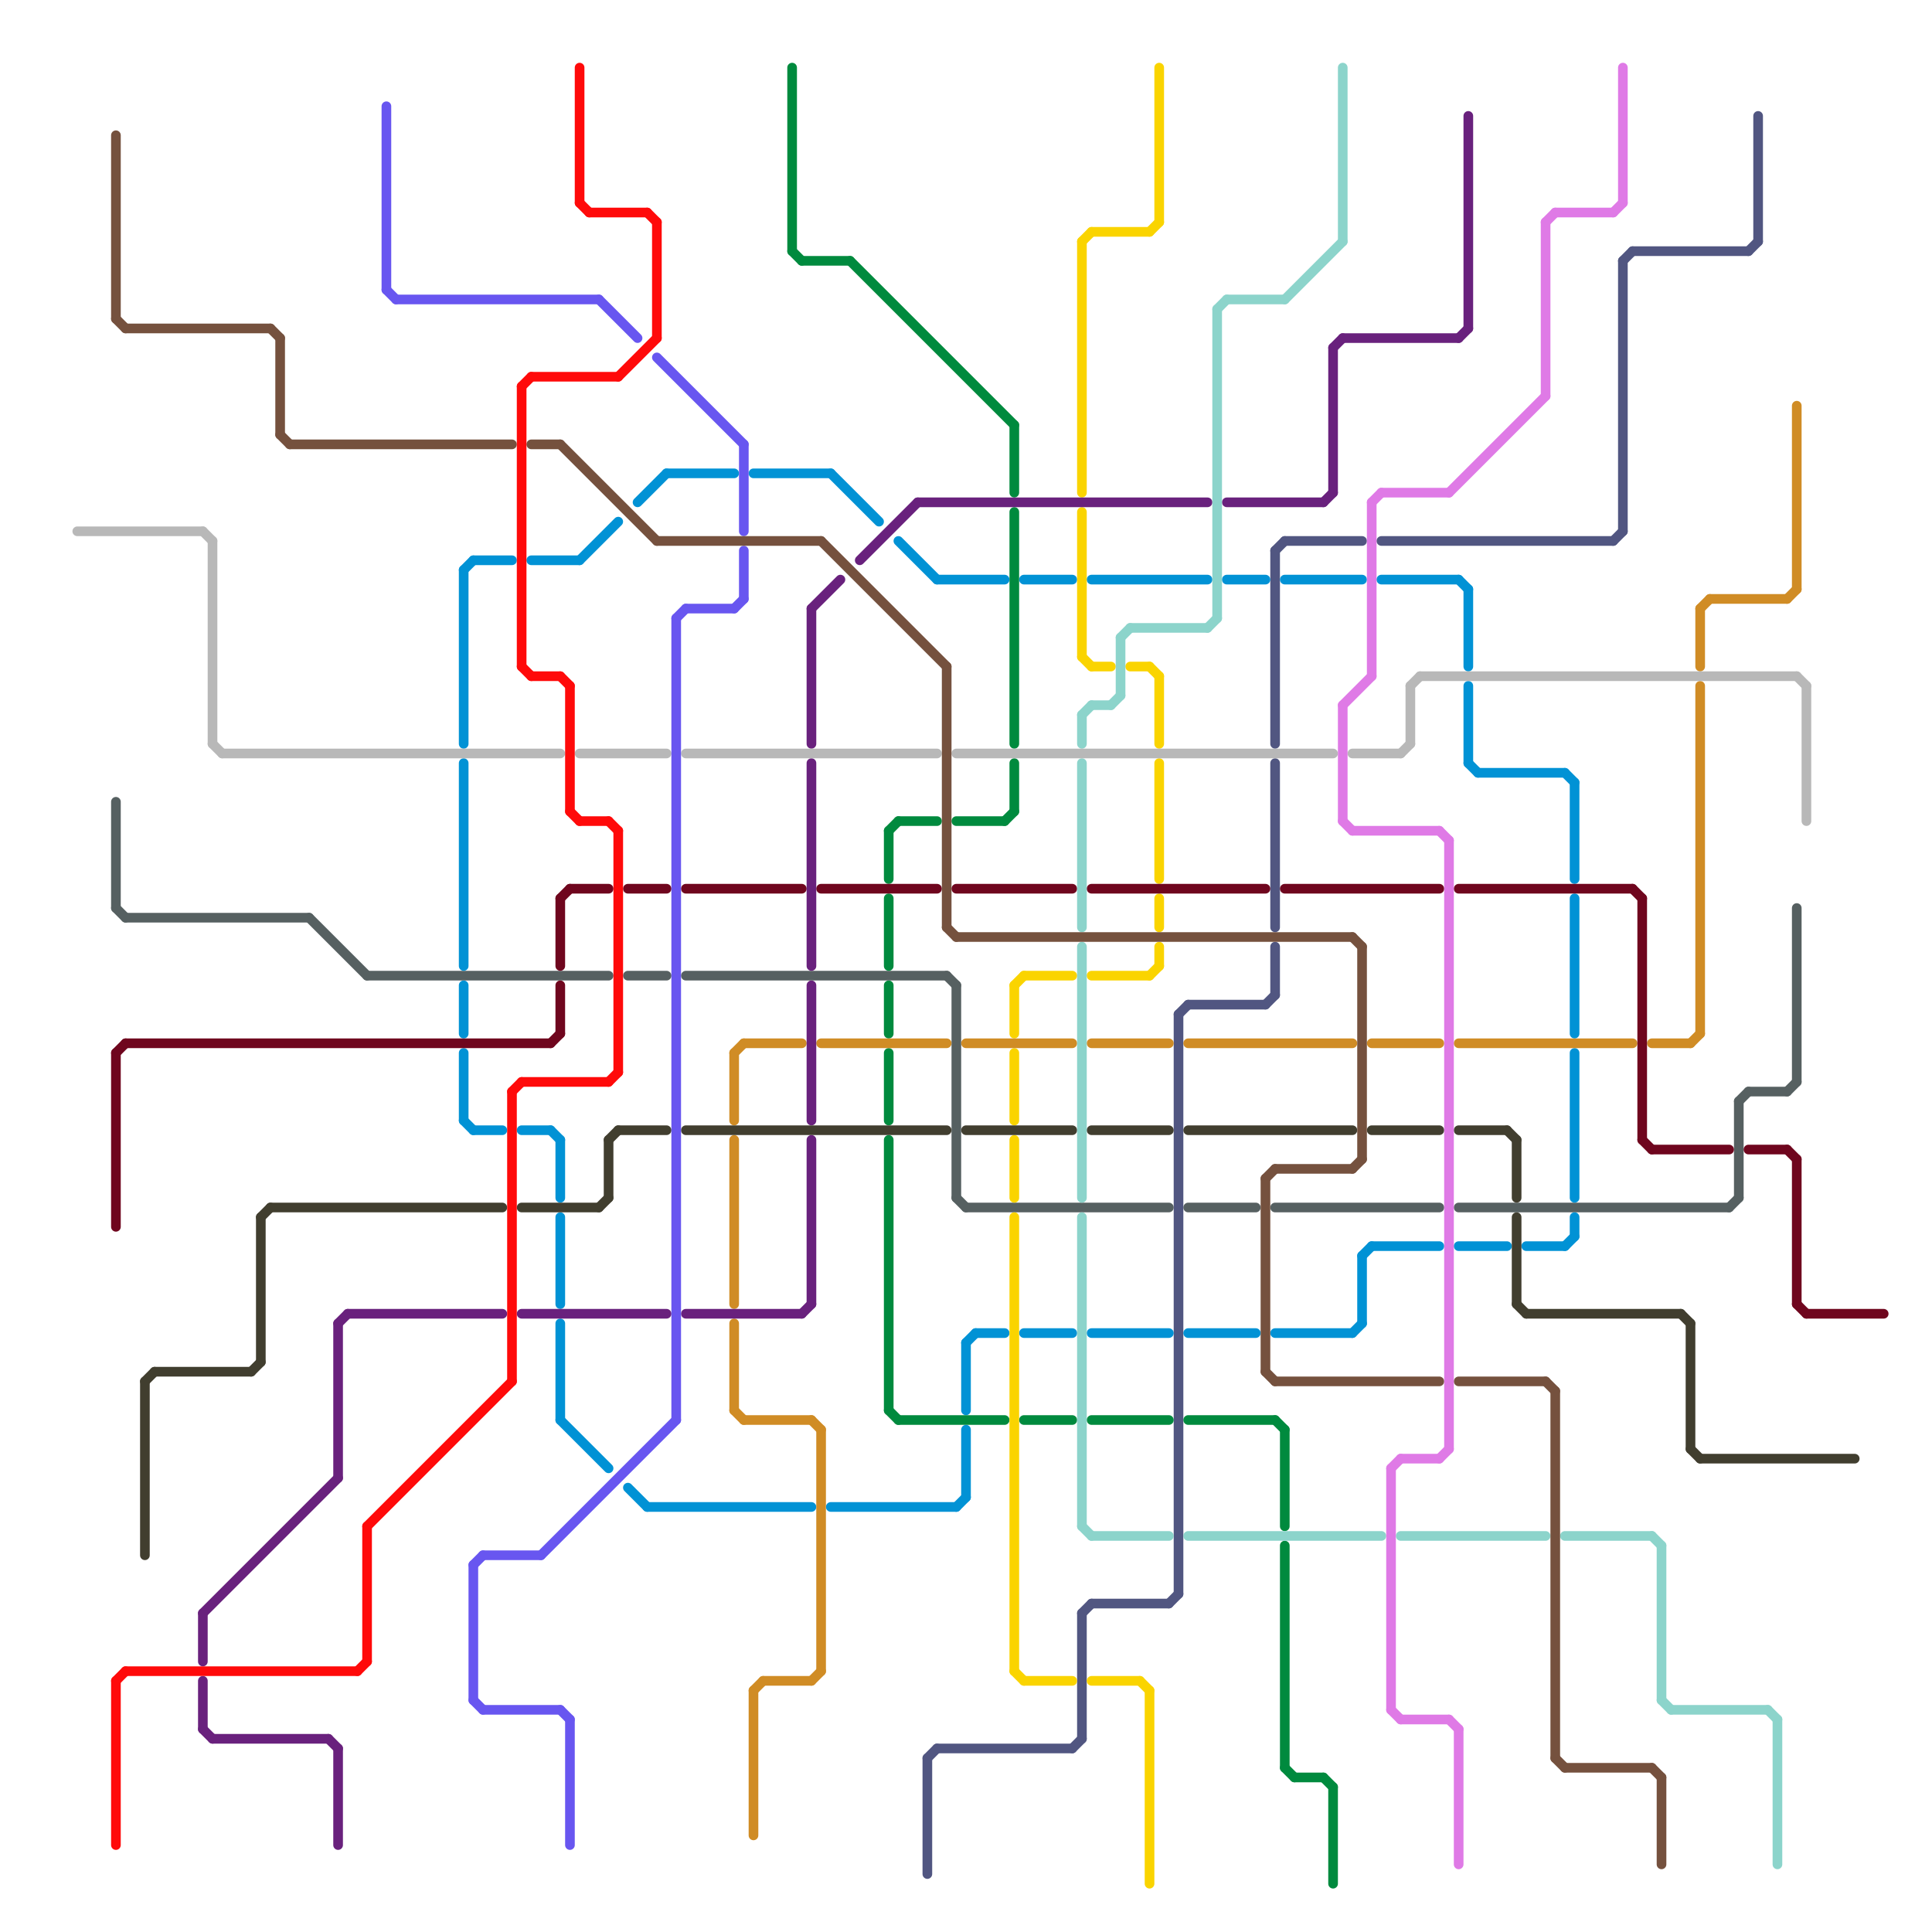 
<svg version="1.1" xmlns="http://www.w3.org/2000/svg" viewBox="0 0 200 200">
<style>line { stroke-width: 1; fill: none; stroke-linecap: round; stroke-linejoin: round; } .c0 { stroke: #515681 } .c1 { stroke: #566061 } .c2 { stroke: #0192d5 } .c3 { stroke: #008a3e } .c4 { stroke: #fad400 } .c5 { stroke: #d08c25 } .c6 { stroke: #6f061e } .c7 { stroke: #69217d } .c8 { stroke: #413e2f } .c9 { stroke: #8cd4cb } .c10 { stroke: #b8b8b8 } .c11 { stroke: #6856f0 } .c12 { stroke: #75513e } .c13 { stroke: #df7ae6 } .c14 { stroke: #ff0a0a }</style><line class="c0" x1="169" y1="26" x2="181" y2="26"/><line class="c0" x1="122" y1="105" x2="122" y2="165"/><line class="c0" x1="132" y1="98" x2="132" y2="103"/><line class="c0" x1="96" y1="182" x2="96" y2="194"/><line class="c0" x1="132" y1="79" x2="132" y2="96"/><line class="c0" x1="112" y1="167" x2="112" y2="180"/><line class="c0" x1="97" y1="181" x2="111" y2="181"/><line class="c0" x1="143" y1="56" x2="167" y2="56"/><line class="c0" x1="112" y1="167" x2="113" y2="166"/><line class="c0" x1="131" y1="104" x2="132" y2="103"/><line class="c0" x1="113" y1="166" x2="121" y2="166"/><line class="c0" x1="122" y1="105" x2="123" y2="104"/><line class="c0" x1="111" y1="181" x2="112" y2="180"/><line class="c0" x1="133" y1="56" x2="141" y2="56"/><line class="c0" x1="132" y1="57" x2="132" y2="77"/><line class="c0" x1="121" y1="166" x2="122" y2="165"/><line class="c0" x1="167" y1="56" x2="168" y2="55"/><line class="c0" x1="123" y1="104" x2="131" y2="104"/><line class="c0" x1="168" y1="27" x2="168" y2="55"/><line class="c0" x1="96" y1="182" x2="97" y2="181"/><line class="c0" x1="168" y1="27" x2="169" y2="26"/><line class="c0" x1="181" y1="26" x2="182" y2="25"/><line class="c0" x1="182" y1="12" x2="182" y2="25"/><line class="c0" x1="132" y1="57" x2="133" y2="56"/><line class="c1" x1="180" y1="114" x2="181" y2="113"/><line class="c1" x1="12" y1="83" x2="12" y2="94"/><line class="c1" x1="179" y1="125" x2="180" y2="124"/><line class="c1" x1="132" y1="125" x2="149" y2="125"/><line class="c1" x1="65" y1="101" x2="69" y2="101"/><line class="c1" x1="185" y1="113" x2="186" y2="112"/><line class="c1" x1="186" y1="94" x2="186" y2="112"/><line class="c1" x1="12" y1="94" x2="13" y2="95"/><line class="c1" x1="38" y1="101" x2="63" y2="101"/><line class="c1" x1="100" y1="125" x2="121" y2="125"/><line class="c1" x1="181" y1="113" x2="185" y2="113"/><line class="c1" x1="151" y1="125" x2="179" y2="125"/><line class="c1" x1="123" y1="125" x2="130" y2="125"/><line class="c1" x1="98" y1="101" x2="99" y2="102"/><line class="c1" x1="32" y1="95" x2="38" y2="101"/><line class="c1" x1="180" y1="114" x2="180" y2="124"/><line class="c1" x1="13" y1="95" x2="32" y2="95"/><line class="c1" x1="71" y1="101" x2="98" y2="101"/><line class="c1" x1="99" y1="124" x2="100" y2="125"/><line class="c1" x1="99" y1="102" x2="99" y2="124"/><line class="c2" x1="162" y1="80" x2="163" y2="81"/><line class="c2" x1="133" y1="60" x2="141" y2="60"/><line class="c2" x1="58" y1="126" x2="58" y2="135"/><line class="c2" x1="48" y1="116" x2="49" y2="117"/><line class="c2" x1="141" y1="130" x2="142" y2="129"/><line class="c2" x1="153" y1="80" x2="162" y2="80"/><line class="c2" x1="48" y1="102" x2="48" y2="107"/><line class="c2" x1="48" y1="79" x2="48" y2="100"/><line class="c2" x1="152" y1="71" x2="152" y2="79"/><line class="c2" x1="86" y1="156" x2="99" y2="156"/><line class="c2" x1="100" y1="139" x2="101" y2="138"/><line class="c2" x1="100" y1="139" x2="100" y2="146"/><line class="c2" x1="127" y1="60" x2="131" y2="60"/><line class="c2" x1="86" y1="49" x2="91" y2="54"/><line class="c2" x1="54" y1="117" x2="57" y2="117"/><line class="c2" x1="123" y1="138" x2="130" y2="138"/><line class="c2" x1="58" y1="118" x2="58" y2="124"/><line class="c2" x1="151" y1="60" x2="152" y2="61"/><line class="c2" x1="69" y1="49" x2="76" y2="49"/><line class="c2" x1="163" y1="126" x2="163" y2="128"/><line class="c2" x1="48" y1="59" x2="49" y2="58"/><line class="c2" x1="143" y1="60" x2="151" y2="60"/><line class="c2" x1="93" y1="56" x2="97" y2="60"/><line class="c2" x1="49" y1="58" x2="53" y2="58"/><line class="c2" x1="58" y1="147" x2="63" y2="152"/><line class="c2" x1="151" y1="129" x2="156" y2="129"/><line class="c2" x1="113" y1="138" x2="121" y2="138"/><line class="c2" x1="65" y1="154" x2="67" y2="156"/><line class="c2" x1="58" y1="137" x2="58" y2="147"/><line class="c2" x1="66" y1="52" x2="69" y2="49"/><line class="c2" x1="49" y1="117" x2="52" y2="117"/><line class="c2" x1="100" y1="148" x2="100" y2="155"/><line class="c2" x1="97" y1="60" x2="104" y2="60"/><line class="c2" x1="48" y1="59" x2="48" y2="77"/><line class="c2" x1="101" y1="138" x2="104" y2="138"/><line class="c2" x1="158" y1="129" x2="162" y2="129"/><line class="c2" x1="163" y1="109" x2="163" y2="124"/><line class="c2" x1="140" y1="138" x2="141" y2="137"/><line class="c2" x1="163" y1="93" x2="163" y2="107"/><line class="c2" x1="106" y1="60" x2="111" y2="60"/><line class="c2" x1="162" y1="129" x2="163" y2="128"/><line class="c2" x1="152" y1="61" x2="152" y2="69"/><line class="c2" x1="60" y1="58" x2="64" y2="54"/><line class="c2" x1="48" y1="109" x2="48" y2="116"/><line class="c2" x1="152" y1="79" x2="153" y2="80"/><line class="c2" x1="141" y1="130" x2="141" y2="137"/><line class="c2" x1="57" y1="117" x2="58" y2="118"/><line class="c2" x1="142" y1="129" x2="149" y2="129"/><line class="c2" x1="163" y1="81" x2="163" y2="91"/><line class="c2" x1="113" y1="60" x2="125" y2="60"/><line class="c2" x1="106" y1="138" x2="111" y2="138"/><line class="c2" x1="78" y1="49" x2="86" y2="49"/><line class="c2" x1="99" y1="156" x2="100" y2="155"/><line class="c2" x1="55" y1="58" x2="60" y2="58"/><line class="c2" x1="132" y1="138" x2="140" y2="138"/><line class="c2" x1="67" y1="156" x2="84" y2="156"/><line class="c3" x1="92" y1="118" x2="92" y2="146"/><line class="c3" x1="137" y1="184" x2="138" y2="185"/><line class="c3" x1="92" y1="102" x2="92" y2="107"/><line class="c3" x1="133" y1="160" x2="133" y2="183"/><line class="c3" x1="92" y1="93" x2="92" y2="100"/><line class="c3" x1="105" y1="44" x2="105" y2="51"/><line class="c3" x1="104" y1="85" x2="105" y2="84"/><line class="c3" x1="82" y1="26" x2="83" y2="27"/><line class="c3" x1="133" y1="148" x2="133" y2="158"/><line class="c3" x1="93" y1="147" x2="104" y2="147"/><line class="c3" x1="105" y1="79" x2="105" y2="84"/><line class="c3" x1="92" y1="146" x2="93" y2="147"/><line class="c3" x1="82" y1="7" x2="82" y2="26"/><line class="c3" x1="123" y1="147" x2="132" y2="147"/><line class="c3" x1="92" y1="86" x2="93" y2="85"/><line class="c3" x1="113" y1="147" x2="121" y2="147"/><line class="c3" x1="88" y1="27" x2="105" y2="44"/><line class="c3" x1="133" y1="183" x2="134" y2="184"/><line class="c3" x1="92" y1="109" x2="92" y2="116"/><line class="c3" x1="138" y1="185" x2="138" y2="195"/><line class="c3" x1="132" y1="147" x2="133" y2="148"/><line class="c3" x1="93" y1="85" x2="97" y2="85"/><line class="c3" x1="83" y1="27" x2="88" y2="27"/><line class="c3" x1="105" y1="53" x2="105" y2="77"/><line class="c3" x1="134" y1="184" x2="137" y2="184"/><line class="c3" x1="106" y1="147" x2="111" y2="147"/><line class="c3" x1="99" y1="85" x2="104" y2="85"/><line class="c3" x1="92" y1="86" x2="92" y2="91"/><line class="c4" x1="105" y1="102" x2="105" y2="107"/><line class="c4" x1="105" y1="126" x2="105" y2="173"/><line class="c4" x1="118" y1="174" x2="119" y2="175"/><line class="c4" x1="112" y1="53" x2="112" y2="68"/><line class="c4" x1="117" y1="69" x2="119" y2="69"/><line class="c4" x1="120" y1="7" x2="120" y2="23"/><line class="c4" x1="113" y1="101" x2="119" y2="101"/><line class="c4" x1="112" y1="25" x2="113" y2="24"/><line class="c4" x1="105" y1="109" x2="105" y2="116"/><line class="c4" x1="120" y1="79" x2="120" y2="91"/><line class="c4" x1="120" y1="93" x2="120" y2="96"/><line class="c4" x1="113" y1="24" x2="119" y2="24"/><line class="c4" x1="119" y1="24" x2="120" y2="23"/><line class="c4" x1="105" y1="102" x2="106" y2="101"/><line class="c4" x1="119" y1="101" x2="120" y2="100"/><line class="c4" x1="120" y1="70" x2="120" y2="77"/><line class="c4" x1="113" y1="174" x2="118" y2="174"/><line class="c4" x1="105" y1="118" x2="105" y2="124"/><line class="c4" x1="105" y1="173" x2="106" y2="174"/><line class="c4" x1="113" y1="69" x2="115" y2="69"/><line class="c4" x1="106" y1="101" x2="111" y2="101"/><line class="c4" x1="119" y1="175" x2="119" y2="195"/><line class="c4" x1="112" y1="25" x2="112" y2="51"/><line class="c4" x1="112" y1="68" x2="113" y2="69"/><line class="c4" x1="120" y1="98" x2="120" y2="100"/><line class="c4" x1="106" y1="174" x2="111" y2="174"/><line class="c4" x1="119" y1="69" x2="120" y2="70"/><line class="c5" x1="85" y1="108" x2="98" y2="108"/><line class="c5" x1="84" y1="174" x2="85" y2="173"/><line class="c5" x1="84" y1="147" x2="85" y2="148"/><line class="c5" x1="151" y1="108" x2="169" y2="108"/><line class="c5" x1="176" y1="63" x2="176" y2="69"/><line class="c5" x1="185" y1="62" x2="186" y2="61"/><line class="c5" x1="186" y1="42" x2="186" y2="61"/><line class="c5" x1="113" y1="108" x2="121" y2="108"/><line class="c5" x1="76" y1="109" x2="76" y2="116"/><line class="c5" x1="175" y1="108" x2="176" y2="107"/><line class="c5" x1="76" y1="118" x2="76" y2="135"/><line class="c5" x1="78" y1="175" x2="78" y2="190"/><line class="c5" x1="77" y1="108" x2="83" y2="108"/><line class="c5" x1="142" y1="108" x2="149" y2="108"/><line class="c5" x1="76" y1="109" x2="77" y2="108"/><line class="c5" x1="85" y1="148" x2="85" y2="173"/><line class="c5" x1="171" y1="108" x2="175" y2="108"/><line class="c5" x1="79" y1="174" x2="84" y2="174"/><line class="c5" x1="77" y1="147" x2="84" y2="147"/><line class="c5" x1="78" y1="175" x2="79" y2="174"/><line class="c5" x1="176" y1="63" x2="177" y2="62"/><line class="c5" x1="123" y1="108" x2="140" y2="108"/><line class="c5" x1="76" y1="137" x2="76" y2="146"/><line class="c5" x1="100" y1="108" x2="111" y2="108"/><line class="c5" x1="76" y1="146" x2="77" y2="147"/><line class="c5" x1="176" y1="71" x2="176" y2="107"/><line class="c5" x1="177" y1="62" x2="185" y2="62"/><line class="c6" x1="113" y1="92" x2="131" y2="92"/><line class="c6" x1="12" y1="109" x2="12" y2="127"/><line class="c6" x1="58" y1="102" x2="58" y2="107"/><line class="c6" x1="58" y1="93" x2="59" y2="92"/><line class="c6" x1="58" y1="93" x2="58" y2="100"/><line class="c6" x1="57" y1="108" x2="58" y2="107"/><line class="c6" x1="13" y1="108" x2="57" y2="108"/><line class="c6" x1="71" y1="92" x2="83" y2="92"/><line class="c6" x1="186" y1="120" x2="186" y2="135"/><line class="c6" x1="169" y1="92" x2="170" y2="93"/><line class="c6" x1="170" y1="118" x2="171" y2="119"/><line class="c6" x1="151" y1="92" x2="169" y2="92"/><line class="c6" x1="59" y1="92" x2="63" y2="92"/><line class="c6" x1="170" y1="93" x2="170" y2="118"/><line class="c6" x1="187" y1="136" x2="195" y2="136"/><line class="c6" x1="65" y1="92" x2="69" y2="92"/><line class="c6" x1="171" y1="119" x2="179" y2="119"/><line class="c6" x1="133" y1="92" x2="149" y2="92"/><line class="c6" x1="12" y1="109" x2="13" y2="108"/><line class="c6" x1="85" y1="92" x2="97" y2="92"/><line class="c6" x1="186" y1="135" x2="187" y2="136"/><line class="c6" x1="185" y1="119" x2="186" y2="120"/><line class="c6" x1="181" y1="119" x2="185" y2="119"/><line class="c6" x1="99" y1="92" x2="111" y2="92"/><line class="c7" x1="21" y1="167" x2="21" y2="172"/><line class="c7" x1="127" y1="52" x2="137" y2="52"/><line class="c7" x1="84" y1="118" x2="84" y2="135"/><line class="c7" x1="95" y1="52" x2="125" y2="52"/><line class="c7" x1="139" y1="35" x2="151" y2="35"/><line class="c7" x1="151" y1="35" x2="152" y2="34"/><line class="c7" x1="83" y1="136" x2="84" y2="135"/><line class="c7" x1="21" y1="174" x2="21" y2="179"/><line class="c7" x1="54" y1="136" x2="69" y2="136"/><line class="c7" x1="137" y1="52" x2="138" y2="51"/><line class="c7" x1="138" y1="36" x2="139" y2="35"/><line class="c7" x1="84" y1="102" x2="84" y2="116"/><line class="c7" x1="89" y1="58" x2="95" y2="52"/><line class="c7" x1="34" y1="180" x2="35" y2="181"/><line class="c7" x1="138" y1="36" x2="138" y2="51"/><line class="c7" x1="35" y1="181" x2="35" y2="191"/><line class="c7" x1="84" y1="63" x2="84" y2="77"/><line class="c7" x1="35" y1="137" x2="36" y2="136"/><line class="c7" x1="84" y1="63" x2="87" y2="60"/><line class="c7" x1="21" y1="167" x2="35" y2="153"/><line class="c7" x1="36" y1="136" x2="52" y2="136"/><line class="c7" x1="35" y1="137" x2="35" y2="153"/><line class="c7" x1="152" y1="12" x2="152" y2="34"/><line class="c7" x1="22" y1="180" x2="34" y2="180"/><line class="c7" x1="71" y1="136" x2="83" y2="136"/><line class="c7" x1="21" y1="179" x2="22" y2="180"/><line class="c7" x1="84" y1="79" x2="84" y2="100"/><line class="c8" x1="158" y1="136" x2="174" y2="136"/><line class="c8" x1="54" y1="125" x2="62" y2="125"/><line class="c8" x1="175" y1="137" x2="175" y2="150"/><line class="c8" x1="63" y1="118" x2="64" y2="117"/><line class="c8" x1="15" y1="143" x2="16" y2="142"/><line class="c8" x1="71" y1="117" x2="98" y2="117"/><line class="c8" x1="62" y1="125" x2="63" y2="124"/><line class="c8" x1="123" y1="117" x2="140" y2="117"/><line class="c8" x1="157" y1="126" x2="157" y2="135"/><line class="c8" x1="15" y1="143" x2="15" y2="161"/><line class="c8" x1="27" y1="126" x2="28" y2="125"/><line class="c8" x1="175" y1="150" x2="176" y2="151"/><line class="c8" x1="151" y1="117" x2="156" y2="117"/><line class="c8" x1="27" y1="126" x2="27" y2="141"/><line class="c8" x1="113" y1="117" x2="121" y2="117"/><line class="c8" x1="28" y1="125" x2="52" y2="125"/><line class="c8" x1="63" y1="118" x2="63" y2="124"/><line class="c8" x1="157" y1="118" x2="157" y2="124"/><line class="c8" x1="174" y1="136" x2="175" y2="137"/><line class="c8" x1="100" y1="117" x2="111" y2="117"/><line class="c8" x1="26" y1="142" x2="27" y2="141"/><line class="c8" x1="16" y1="142" x2="26" y2="142"/><line class="c8" x1="64" y1="117" x2="69" y2="117"/><line class="c8" x1="142" y1="117" x2="149" y2="117"/><line class="c8" x1="176" y1="151" x2="192" y2="151"/><line class="c8" x1="156" y1="117" x2="157" y2="118"/><line class="c8" x1="157" y1="135" x2="158" y2="136"/><line class="c9" x1="139" y1="7" x2="139" y2="25"/><line class="c9" x1="113" y1="159" x2="121" y2="159"/><line class="c9" x1="125" y1="65" x2="126" y2="64"/><line class="c9" x1="184" y1="178" x2="184" y2="193"/><line class="c9" x1="173" y1="177" x2="183" y2="177"/><line class="c9" x1="172" y1="160" x2="172" y2="176"/><line class="c9" x1="112" y1="158" x2="113" y2="159"/><line class="c9" x1="172" y1="176" x2="173" y2="177"/><line class="c9" x1="133" y1="31" x2="139" y2="25"/><line class="c9" x1="116" y1="66" x2="117" y2="65"/><line class="c9" x1="113" y1="73" x2="115" y2="73"/><line class="c9" x1="115" y1="73" x2="116" y2="72"/><line class="c9" x1="112" y1="98" x2="112" y2="124"/><line class="c9" x1="117" y1="65" x2="125" y2="65"/><line class="c9" x1="127" y1="31" x2="133" y2="31"/><line class="c9" x1="116" y1="66" x2="116" y2="72"/><line class="c9" x1="112" y1="74" x2="113" y2="73"/><line class="c9" x1="162" y1="159" x2="171" y2="159"/><line class="c9" x1="126" y1="32" x2="126" y2="64"/><line class="c9" x1="123" y1="159" x2="143" y2="159"/><line class="c9" x1="112" y1="74" x2="112" y2="77"/><line class="c9" x1="145" y1="159" x2="160" y2="159"/><line class="c9" x1="112" y1="126" x2="112" y2="158"/><line class="c9" x1="112" y1="79" x2="112" y2="96"/><line class="c9" x1="183" y1="177" x2="184" y2="178"/><line class="c9" x1="171" y1="159" x2="172" y2="160"/><line class="c9" x1="126" y1="32" x2="127" y2="31"/><line class="c10" x1="99" y1="78" x2="138" y2="78"/><line class="c10" x1="186" y1="70" x2="187" y2="71"/><line class="c10" x1="71" y1="78" x2="97" y2="78"/><line class="c10" x1="21" y1="55" x2="22" y2="56"/><line class="c10" x1="187" y1="71" x2="187" y2="85"/><line class="c10" x1="8" y1="55" x2="21" y2="55"/><line class="c10" x1="60" y1="78" x2="69" y2="78"/><line class="c10" x1="23" y1="78" x2="58" y2="78"/><line class="c10" x1="146" y1="71" x2="147" y2="70"/><line class="c10" x1="147" y1="70" x2="186" y2="70"/><line class="c10" x1="146" y1="71" x2="146" y2="77"/><line class="c10" x1="145" y1="78" x2="146" y2="77"/><line class="c10" x1="140" y1="78" x2="145" y2="78"/><line class="c10" x1="22" y1="56" x2="22" y2="77"/><line class="c10" x1="22" y1="77" x2="23" y2="78"/><line class="c11" x1="59" y1="178" x2="59" y2="191"/><line class="c11" x1="49" y1="162" x2="50" y2="161"/><line class="c11" x1="50" y1="177" x2="58" y2="177"/><line class="c11" x1="49" y1="176" x2="50" y2="177"/><line class="c11" x1="77" y1="57" x2="77" y2="62"/><line class="c11" x1="58" y1="177" x2="59" y2="178"/><line class="c11" x1="62" y1="31" x2="66" y2="35"/><line class="c11" x1="76" y1="63" x2="77" y2="62"/><line class="c11" x1="77" y1="46" x2="77" y2="55"/><line class="c11" x1="40" y1="11" x2="40" y2="30"/><line class="c11" x1="50" y1="161" x2="56" y2="161"/><line class="c11" x1="71" y1="63" x2="76" y2="63"/><line class="c11" x1="56" y1="161" x2="70" y2="147"/><line class="c11" x1="70" y1="64" x2="70" y2="147"/><line class="c11" x1="68" y1="37" x2="77" y2="46"/><line class="c11" x1="70" y1="64" x2="71" y2="63"/><line class="c11" x1="49" y1="162" x2="49" y2="176"/><line class="c11" x1="41" y1="31" x2="62" y2="31"/><line class="c11" x1="40" y1="30" x2="41" y2="31"/><line class="c12" x1="160" y1="143" x2="161" y2="144"/><line class="c12" x1="131" y1="122" x2="131" y2="142"/><line class="c12" x1="141" y1="98" x2="141" y2="120"/><line class="c12" x1="29" y1="35" x2="29" y2="45"/><line class="c12" x1="85" y1="56" x2="98" y2="69"/><line class="c12" x1="171" y1="183" x2="172" y2="184"/><line class="c12" x1="161" y1="182" x2="162" y2="183"/><line class="c12" x1="161" y1="144" x2="161" y2="182"/><line class="c12" x1="58" y1="46" x2="68" y2="56"/><line class="c12" x1="68" y1="56" x2="85" y2="56"/><line class="c12" x1="12" y1="33" x2="13" y2="34"/><line class="c12" x1="12" y1="14" x2="12" y2="33"/><line class="c12" x1="13" y1="34" x2="28" y2="34"/><line class="c12" x1="98" y1="69" x2="98" y2="96"/><line class="c12" x1="131" y1="122" x2="132" y2="121"/><line class="c12" x1="28" y1="34" x2="29" y2="35"/><line class="c12" x1="30" y1="46" x2="53" y2="46"/><line class="c12" x1="132" y1="121" x2="140" y2="121"/><line class="c12" x1="131" y1="142" x2="132" y2="143"/><line class="c12" x1="55" y1="46" x2="58" y2="46"/><line class="c12" x1="132" y1="143" x2="149" y2="143"/><line class="c12" x1="172" y1="184" x2="172" y2="193"/><line class="c12" x1="99" y1="97" x2="140" y2="97"/><line class="c12" x1="140" y1="121" x2="141" y2="120"/><line class="c12" x1="29" y1="45" x2="30" y2="46"/><line class="c12" x1="151" y1="143" x2="160" y2="143"/><line class="c12" x1="162" y1="183" x2="171" y2="183"/><line class="c12" x1="98" y1="96" x2="99" y2="97"/><line class="c12" x1="140" y1="97" x2="141" y2="98"/><line class="c13" x1="161" y1="22" x2="167" y2="22"/><line class="c13" x1="144" y1="152" x2="145" y2="151"/><line class="c13" x1="144" y1="177" x2="145" y2="178"/><line class="c13" x1="140" y1="86" x2="149" y2="86"/><line class="c13" x1="150" y1="87" x2="150" y2="150"/><line class="c13" x1="139" y1="73" x2="139" y2="85"/><line class="c13" x1="144" y1="152" x2="144" y2="177"/><line class="c13" x1="149" y1="151" x2="150" y2="150"/><line class="c13" x1="150" y1="51" x2="160" y2="41"/><line class="c13" x1="160" y1="23" x2="160" y2="41"/><line class="c13" x1="168" y1="7" x2="168" y2="21"/><line class="c13" x1="142" y1="52" x2="143" y2="51"/><line class="c13" x1="149" y1="86" x2="150" y2="87"/><line class="c13" x1="139" y1="85" x2="140" y2="86"/><line class="c13" x1="143" y1="51" x2="150" y2="51"/><line class="c13" x1="167" y1="22" x2="168" y2="21"/><line class="c13" x1="145" y1="178" x2="150" y2="178"/><line class="c13" x1="142" y1="52" x2="142" y2="70"/><line class="c13" x1="145" y1="151" x2="149" y2="151"/><line class="c13" x1="151" y1="179" x2="151" y2="193"/><line class="c13" x1="150" y1="178" x2="151" y2="179"/><line class="c13" x1="139" y1="73" x2="142" y2="70"/><line class="c13" x1="160" y1="23" x2="161" y2="22"/><line class="c14" x1="53" y1="113" x2="54" y2="112"/><line class="c14" x1="54" y1="40" x2="54" y2="69"/><line class="c14" x1="12" y1="174" x2="12" y2="191"/><line class="c14" x1="64" y1="39" x2="68" y2="35"/><line class="c14" x1="55" y1="39" x2="64" y2="39"/><line class="c14" x1="58" y1="70" x2="59" y2="71"/><line class="c14" x1="38" y1="158" x2="53" y2="143"/><line class="c14" x1="68" y1="23" x2="68" y2="35"/><line class="c14" x1="60" y1="21" x2="61" y2="22"/><line class="c14" x1="53" y1="113" x2="53" y2="143"/><line class="c14" x1="59" y1="84" x2="60" y2="85"/><line class="c14" x1="54" y1="40" x2="55" y2="39"/><line class="c14" x1="61" y1="22" x2="67" y2="22"/><line class="c14" x1="60" y1="7" x2="60" y2="21"/><line class="c14" x1="63" y1="85" x2="64" y2="86"/><line class="c14" x1="60" y1="85" x2="63" y2="85"/><line class="c14" x1="67" y1="22" x2="68" y2="23"/><line class="c14" x1="59" y1="71" x2="59" y2="84"/><line class="c14" x1="37" y1="173" x2="38" y2="172"/><line class="c14" x1="64" y1="86" x2="64" y2="111"/><line class="c14" x1="55" y1="70" x2="58" y2="70"/><line class="c14" x1="12" y1="174" x2="13" y2="173"/><line class="c14" x1="38" y1="158" x2="38" y2="172"/><line class="c14" x1="63" y1="112" x2="64" y2="111"/><line class="c14" x1="54" y1="69" x2="55" y2="70"/><line class="c14" x1="13" y1="173" x2="37" y2="173"/><line class="c14" x1="54" y1="112" x2="63" y2="112"/>


</svg>

